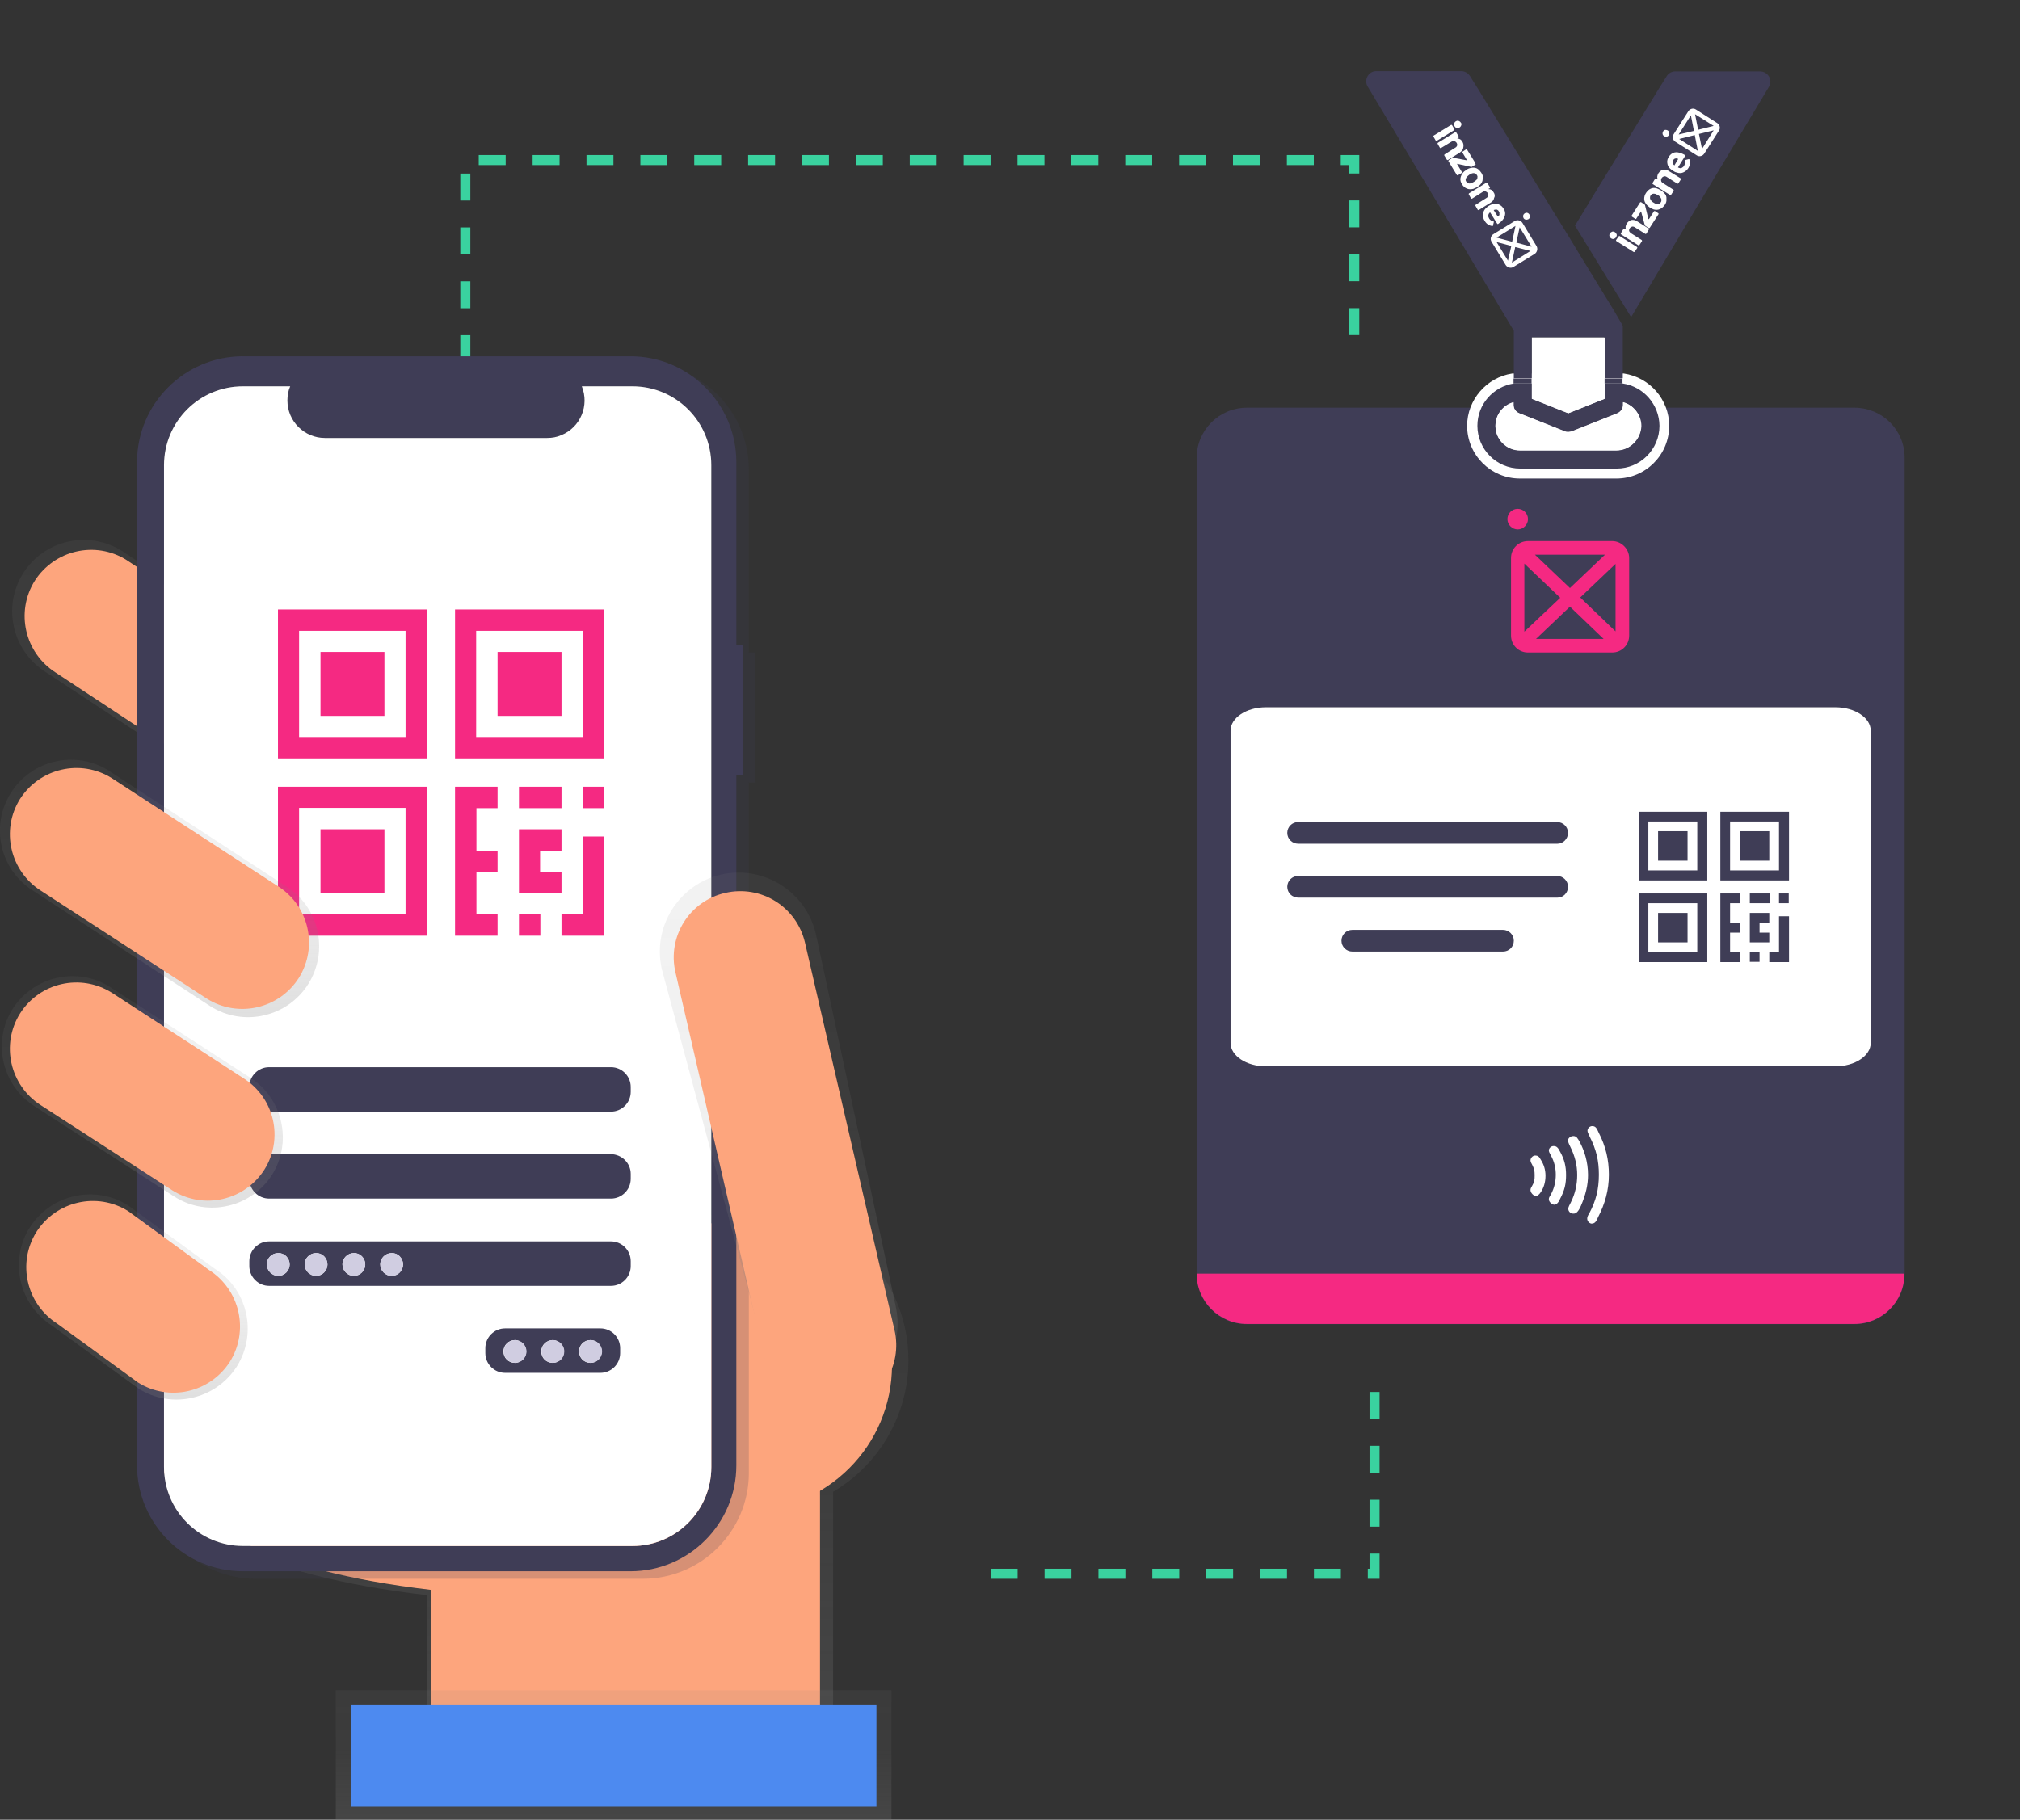 <?xml version="1.0" encoding="utf-8"?>
<!-- Generator: Adobe Illustrator 23.0.3, SVG Export Plug-In . SVG Version: 6.00 Build 0)  -->
<svg version="1.1" id="Capa_1" xmlns="http://www.w3.org/2000/svg" xmlns:xlink="http://www.w3.org/1999/xlink" x="0px" y="0px"
	 viewBox="0 0 726.7 654.8" style="enable-background:new 0 0 726.7 654.8;" xml:space="preserve">
<rect x="0" y="0" width="726.7" height="654.8" fill="#333333" stroke="none"/>
<style type="text/css">
	.st0{opacity:0.502;fill:#3ACC6C;}
	.st1{opacity:0.502;fill:#F82786;}
	.st2{fill:none;stroke:#3AD29F;stroke-width:3.612;stroke-miterlimit:10;stroke-dasharray:9.691;}
	.st3{fill:url(#SVGID_1_);}
	.st4{fill:#FDA57D;}
	.st5{fill:url(#SVGID_2_);}
	.st6{opacity:0.2;fill:#3F3D56;}
	.st7{fill:#3F3D56;}
	.st8{fill:#FFFFFF;}
	.st9{fill:url(#SVGID_3_);}
	.st10{fill:#F52982;}
	.st11{fill:url(#SVGID_4_);}
	.st12{fill:#D0CDE1;}
	.st13{fill:#4D8AF0;}
	.st14{fill:url(#SVGID_5_);}
	.st15{fill:url(#SVGID_6_);}
	.st16{fill:url(#SVGID_7_);}
	.st17{fill-rule:evenodd;clip-rule:evenodd;fill:#FFFFFF;}
	.st18{fill:none;}
</style>
<path class="st0" d="M-303-1671.6l-1.8-1.9c-0.1-0.1-0.2-0.1-0.3-0.1c-0.1,0-0.2,0-0.3,0.1l-12.7,12.8l-4.6-4.6
	c-0.1-0.1-0.2-0.1-0.3-0.1s-0.2,0-0.3,0.1l-1.9,1.9c-0.1,0.1-0.1,0.2-0.1,0.3s0,0.2,0.1,0.3l5.8,5.8c0.3,0.3,0.7,0.6,1.2,0.6
	c0.5,0,0.9-0.2,1.2-0.6l14-14C-302.8-1671.1-302.8-1671.4-303-1671.6L-303-1671.6z"/>
<path class="st1" d="M-314.1-1686.7c-12,0-21.7,9.7-21.7,21.7c0,12,9.7,21.7,21.7,21.7c12,0,21.7-9.7,21.7-21.7
	c0-5.8-2.3-11.3-6.4-15.4C-302.8-1684.4-308.4-1686.7-314.1-1686.7z M-314.1-1683.8c9,0,16.7,6.3,18.4,15.1c1.7,8.8-3,17.6-11.2,21
	c-8.3,3.4-17.8,0.5-22.8-6.9s-4-17.4,2.3-23.7C-323.9-1681.8-319.1-1683.8-314.1-1683.8"/>
<path class="st1" d="M256.7-1686.7c-12,0-21.7,9.7-21.7,21.7c0,12,9.7,21.7,21.7,21.7c12,0,21.7-9.7,21.7-21.7
	c0-5.8-2.3-11.3-6.4-15.4S262.5-1686.7,256.7-1686.7z M256.7-1683.8c9,0,16.7,6.3,18.4,15.1c1.7,8.8-3,17.6-11.2,21
	c-8.3,3.4-17.8,0.5-22.8-6.9s-4-17.4,2.3-23.7C246.9-1681.8,251.7-1683.8,256.7-1683.8"/>
<g>
	<polyline class="st2" points="167.4,130.3 167.4,57.6 487.2,57.6 487.2,122.2 	"/>
	
		<linearGradient id="SVGID_1_" gradientUnits="userSpaceOnUse" x1="351.221" y1="-52.884" x2="351.221" y2="142.476" gradientTransform="matrix(1 0 0 -1 -163.09 577.089)">
		<stop  offset="0" style="stop-color:#808080;stop-opacity:0.25"/>
		<stop  offset="0.54" style="stop-color:#808080;stop-opacity:0.12"/>
		<stop  offset="1" style="stop-color:#808080;stop-opacity:0.1"/>
	</linearGradient>
	<path class="st3" d="M326.8,489.5c0-30.3-24.6-54.8-54.8-54.8c-26.4,0-49,18.7-53.9,44.6l-168.6-4.6l1.8,29c0,0-24,55.5,102.3,70.3
		V630h146.1v-93.2C316.5,526.9,326.8,508.9,326.8,489.5z"/>
	<circle class="st4" cx="268.4" cy="491.2" r="52.5"/>
	<path class="st4" d="M57.1,504.8c0,0-23,53.1,98,67.3v53.7H295V483.6l-239.6-6.5L57.1,504.8z"/>
	
		<linearGradient id="SVGID_2_" gradientUnits="userSpaceOnUse" x1="230.789" y1="281.912" x2="230.789" y2="382.783" gradientTransform="matrix(1 0 0 -1 -163.09 577.089)">
		<stop  offset="0" style="stop-color:#808080;stop-opacity:0.25"/>
		<stop  offset="0.54" style="stop-color:#808080;stop-opacity:0.12"/>
		<stop  offset="1" style="stop-color:#808080;stop-opacity:0.1"/>
	</linearGradient>
	<path class="st5" d="M127,283.2L127,283.2c-7.6,12-23.4,15.6-35.5,8.1l-75.1-49.5c-12-7.6-15.6-23.4-8.1-35.5l0,0
		c7.6-12,23.4-15.6,35.5-8.1l75.1,49.5C130.9,255.3,134.5,271.1,127,283.2z"/>
	<path class="st4" d="M122.8,280.5L122.8,280.5c-7.1,11.1-21.8,14.5-33,7.5l-69.8-46c-11.1-7.1-14.5-21.8-7.5-33l0,0
		c7.1-11.1,21.8-14.5,33-7.5l69.8,46C126.5,254.6,129.8,269.3,122.8,280.5z"/>
	<g>
		<path class="st6" d="M269.4,234.8V169c0-21-17.1-38.1-38.1-38.1H91.9c-21,0-38.1,17.1-38.1,38.1v361c0,21,17.1,38.1,38.1,38.1
			h139.4c21,0,38.1-17.1,38.1-38.1V281.6h2.4v-46.8H269.4z M260.4,530.6c0,15.7-12.7,28.4-28.4,28.4H91.9
			c-15.7,0-28.4-12.7-28.4-28.4V170.1c0-15.7,12.7-28.4,28.4-28.4h17c-0.7,1.6-1,3.3-1,5.1c0,7.5,6.1,13.5,13.5,13.5h79.9
			c1.8,0,3.5-0.3,5.1-1c6.9-2.8,10.2-10.7,7.4-17.6H232c15.7,0,28.4,12.7,28.4,28.4V530.6z"/>
		<path class="st7" d="M264.9,232.1v-65.8c0-21-17.1-38.1-38.1-38.1H87.4c-21,0-38.1,17.1-38.1,38.1v361c0,21,17.1,38.1,38.1,38.1
			h139.4c21,0,38.1-17.1,38.1-38.1V278.9h2.4v-46.8H264.9z M255.9,527.9c0,15.7-12.7,28.4-28.4,28.4H87.4
			c-15.7,0-28.4-12.7-28.4-28.4V167.4c0-15.7,12.7-28.4,28.4-28.4h17c-0.7,1.6-1,3.3-1,5.1c0,7.5,6.1,13.5,13.5,13.5h79.9
			c1.8,0,3.5-0.3,5.1-1c6.9-2.8,10.2-10.7,7.4-17.6h18.2c15.7,0,28.4,12.7,28.4,28.4V527.9z"/>
		<path class="st8" d="M255.9,167.4v360.5c0,15.7-12.7,28.4-28.4,28.4H87.4c-15.7,0-28.4-12.7-28.4-28.4V167.4
			c0-15.7,12.7-28.4,28.4-28.4h17c-0.7,1.6-1,3.3-1,5.1c0,7.5,6.1,13.5,13.5,13.5h79.9c1.8,0,3.5-0.3,5.1-1
			c6.9-2.8,10.2-10.7,7.4-17.6h18.2C243.2,139,255.9,151.7,255.9,167.4z"/>
	</g>
	<g>
		<path class="st7" d="M667.1,146.7H448.6c-10,0-18.1,8.1-18.1,18.1v293.6c0,10,8.1,18.1,18.1,18.1h218.5c10,0,18.1-8.1,18.1-18.1
			V164.7C685.2,154.7,677.1,146.7,667.1,146.7z M673,375.3c0,4.6-5.7,8.4-12.7,8.4H455.4c-7,0-12.7-3.8-12.7-8.4V262.9
			c0-4.6,5.7-8.4,12.7-8.4h204.9c7,0,12.7,3.8,12.7,8.4V375.3z"/>
		<path class="st7" d="M673,262.9v112.4c0,4.6-5.7,8.4-12.7,8.4H455.4c-7,0-12.7-3.8-12.7-8.4V262.9c0-4.6,5.7-8.4,12.7-8.4h204.9
			C667.3,254.5,673,258.3,673,262.9z"/>
	</g>
	<path class="st8" d="M673,262.9v112.4c0,4.6-5.7,8.4-12.7,8.4H455.4c-7,0-12.7-3.8-12.7-8.4V262.9c0-4.6,5.7-8.4,12.7-8.4h204.9
		C667.3,254.5,673,258.3,673,262.9z"/>
	
		<linearGradient id="SVGID_3_" gradientUnits="userSpaceOnUse" x1="443.243" y1="75.87" x2="443.243" y2="263.118" gradientTransform="matrix(1 0 0 -1 -163.09 577.089)">
		<stop  offset="0" style="stop-color:#808080;stop-opacity:0.25"/>
		<stop  offset="0.54" style="stop-color:#808080;stop-opacity:0.12"/>
		<stop  offset="1" style="stop-color:#808080;stop-opacity:0.1"/>
	</linearGradient>
	<path class="st9" d="M302.3,500.5L302.3,500.5c-15.2,3.5-25.7-6.4-29.2-21.7l-35-130c-3.5-15.3,6-30.5,21.3-34.1l0,0
		c15.3-3.5,30.5,6.1,34.1,21.3l28.6,133.4C325.6,484.6,317.6,497,302.3,500.5z"/>
	<g>
		<g>
			<g>
				<path class="st10" d="M100,219.3v53.6h53.6v-53.6H100z M145.9,265.2h-38.3V227h38.3V265.2L145.9,265.2z"/>
			</g>
		</g>
		<g>
			<g>
				<rect x="115.3" y="234.6" class="st10" width="23" height="23"/>
			</g>
		</g>
		<g>
			<g>
				<path class="st10" d="M100,283.1v53.6h53.6v-53.6H100z M145.9,329h-38.3v-38.3h38.3V329L145.9,329z"/>
			</g>
		</g>
		<g>
			<g>
				<rect x="115.3" y="298.4" class="st10" width="23" height="23"/>
			</g>
		</g>
		<g>
			<g>
				<polygon class="st10" points="179,290.8 179,283.1 163.7,283.1 163.7,336.7 179,336.7 179,329 171.4,329 171.4,313.7 179,313.7 
					179,306.1 171.4,306.1 171.4,290.8 				"/>
			</g>
		</g>
		<g>
			<g>
				<path class="st10" d="M163.7,219.3v53.6h53.6v-53.6H163.7z M209.6,265.2h-38.3V227h38.3V265.2z"/>
			</g>
		</g>
		<g>
			<g>
				<rect x="179" y="234.6" class="st10" width="23" height="23"/>
			</g>
		</g>
		<g>
			<g>
				<rect x="209.6" y="283.1" class="st10" width="7.7" height="7.7"/>
			</g>
		</g>
		<g>
			<g>
				<polygon class="st10" points="209.6,301 209.6,329 202,329 202,336.7 217.3,336.7 217.3,301 				"/>
			</g>
		</g>
		<g>
			<g>
				<rect x="186.7" y="283.1" class="st10" width="15.3" height="7.7"/>
			</g>
		</g>
		<g>
			<g>
				<polygon class="st10" points="202,306.1 202,298.4 186.7,298.4 186.7,321.4 202,321.4 202,313.7 194.3,313.7 194.3,306.1 				
					"/>
			</g>
		</g>
		<g>
			<g>
				<rect x="186.7" y="329" class="st10" width="7.7" height="7.7"/>
			</g>
		</g>
	</g>
	<g>
		<g>
			<g>
				<path class="st7" d="M589.5,292.1v24.7h24.7v-24.7H589.5z M610.6,313.2H593v-17.6h17.6V313.2L610.6,313.2z"/>
			</g>
		</g>
		<g>
			<g>
				<rect x="596.5" y="299.1" class="st7" width="10.6" height="10.6"/>
			</g>
		</g>
		<g>
			<g>
				<path class="st7" d="M589.5,321.5v24.7h24.7v-24.7H589.5z M610.6,342.6H593V325h17.6V342.6L610.6,342.6z"/>
			</g>
		</g>
		<g>
			<g>
				<rect x="596.5" y="328.5" class="st7" width="10.6" height="10.6"/>
			</g>
		</g>
		<g>
			<g>
				<polygon class="st7" points="625.9,325 625.9,321.5 618.9,321.5 618.9,346.2 625.9,346.2 625.9,342.6 622.4,342.6 622.4,335.6 
					625.9,335.6 625.9,332 622.4,332 622.4,325 				"/>
			</g>
		</g>
		<g>
			<g>
				<path class="st7" d="M618.9,292.1v24.7h24.7v-24.7H618.9z M640,313.2h-17.6v-17.6H640V313.2z"/>
			</g>
		</g>
		<g>
			<g>
				<rect x="625.9" y="299.1" class="st7" width="10.6" height="10.6"/>
			</g>
		</g>
		<g>
			<g>
				<rect x="640" y="321.5" class="st7" width="3.5" height="3.5"/>
			</g>
		</g>
		<g>
			<g>
				<polygon class="st7" points="640,329.7 640,342.6 636.5,342.6 636.5,346.2 643.6,346.2 643.6,329.7 				"/>
			</g>
		</g>
		<g>
			<g>
				<rect x="629.5" y="321.5" class="st7" width="7.1" height="3.5"/>
			</g>
		</g>
		<g>
			<g>
				<polygon class="st7" points="636.5,332 636.5,328.5 629.5,328.5 629.5,339.1 636.5,339.1 636.5,335.6 633,335.6 633,332 				"/>
			</g>
		</g>
		<g>
			<g>
				<rect x="629.5" y="342.6" class="st7" width="3.5" height="3.5"/>
			</g>
		</g>
	</g>
	<path class="st4" d="M260.9,321.3L260.9,321.3c12.9-3,25.7,5,28.7,17.9l32.2,139.4c3,12.9-5,25.7-17.9,28.7l0,0
		c-12.9,3-25.7-5-28.7-17.9L243,349.9C240,337.1,248,324.2,260.9,321.3z"/>
	
		<linearGradient id="SVGID_4_" gradientUnits="userSpaceOnUse" x1="383.829" y1="-77.751" x2="383.829" y2="-31.147" gradientTransform="matrix(1 0 0 -1 -163.09 577.079)">
		<stop  offset="0" style="stop-color:#808080;stop-opacity:0.25"/>
		<stop  offset="0.54" style="stop-color:#808080;stop-opacity:0.12"/>
		<stop  offset="1" style="stop-color:#808080;stop-opacity:0.1"/>
	</linearGradient>
	<rect x="120.8" y="608.2" class="st11" width="199.9" height="46.6"/>
	<g>
		<path class="st7" d="M216,478h-34.3c-3.9,0-7.1,3.2-7.1,7.1v1.8c0,3.9,3.2,7.1,7.1,7.1H216c3.9,0,7.1-3.2,7.1-7.1v-1.8
			C223.1,481.2,219.9,478,216,478z M185.2,490.4c-2.3,0-4.1-1.8-4.1-4.1s1.9-4.1,4.1-4.1c2.3,0,4.1,1.9,4.1,4.1
			S187.5,490.4,185.2,490.4z M198.8,490.4c-2.3,0-4.1-1.8-4.1-4.1s1.9-4.1,4.1-4.1c2.3,0,4.1,1.9,4.1,4.1S201.1,490.4,198.8,490.4z
			 M212.4,490.4c-2.3,0-4.1-1.8-4.1-4.1s1.8-4.1,4.1-4.1c2.3,0,4.1,1.9,4.1,4.1S214.7,490.4,212.4,490.4z"/>
		<path class="st7" d="M219.8,446.7h-123c-3.9,0-7.1,3.2-7.1,7.1v1.8c0,3.9,3.2,7.1,7.1,7.1h123c3.9,0,7.1-3.2,7.1-7.1v-1.8
			C226.9,449.9,223.7,446.7,219.8,446.7z M100.1,459.1c-2.3,0-4.1-1.9-4.1-4.1c0-2.3,1.8-4.1,4.1-4.1c2.3,0,4.1,1.9,4.1,4.1
			C104.2,457.2,102.4,459.1,100.1,459.1z M113.7,459.1c-2.3,0-4.1-1.9-4.1-4.1c0-2.3,1.9-4.1,4.1-4.1c2.3,0,4.1,1.9,4.1,4.1
			C117.8,457.2,116,459.1,113.7,459.1z M127.3,459.1c-2.3,0-4.1-1.9-4.1-4.1c0-2.3,1.9-4.1,4.1-4.1c2.3,0,4.1,1.9,4.1,4.1
			C131.4,457.2,129.6,459.1,127.3,459.1z M140.9,459.1c-2.3,0-4.1-1.9-4.1-4.1c0-2.3,1.9-4.1,4.1-4.1c2.3,0,4.1,1.9,4.1,4.1
			C145,457.2,143.2,459.1,140.9,459.1z"/>
		<path class="st7" d="M226.9,422.4v1.8c0,3.9-3.2,7.1-7.1,7.1h-123c-3.9,0-7.1-3.2-7.1-7.1v-1.8c0-3.9,3.2-7.1,7.1-7.1h123
			C223.7,415.4,226.9,418.5,226.9,422.4z"/>
		<path class="st7" d="M226.9,391.1v1.8c0,3.9-3.2,7.1-7.1,7.1h-123c-3.9,0-7.1-3.2-7.1-7.1v-1.8c0-3.9,3.2-7.1,7.1-7.1h123
			C223.7,384,226.9,387.2,226.9,391.1z"/>
		<path class="st12" d="M104.2,455c0,2.3-1.9,4.1-4.1,4.1c-2.3,0-4.1-1.9-4.1-4.1c0-2.3,1.8-4.1,4.1-4.1
			C102.4,450.8,104.2,452.7,104.2,455z"/>
		<path class="st12" d="M117.8,455c0,2.3-1.9,4.1-4.1,4.1c-2.3,0-4.1-1.9-4.1-4.1c0-2.3,1.9-4.1,4.1-4.1
			C116,450.8,117.8,452.7,117.8,455z"/>
		<path class="st12" d="M131.4,455c0,2.3-1.9,4.1-4.1,4.1c-2.3,0-4.1-1.9-4.1-4.1c0-2.3,1.9-4.1,4.1-4.1
			C129.6,450.8,131.4,452.7,131.4,455z"/>
		<path class="st12" d="M145,455c0,2.3-1.8,4.1-4.1,4.1c-2.3,0-4.1-1.9-4.1-4.1c0-2.3,1.9-4.1,4.1-4.1
			C143.2,450.8,145,452.7,145,455z"/>
		<path class="st12" d="M189.4,486.3c0,2.3-1.9,4.1-4.1,4.1c-2.3,0-4.1-1.8-4.1-4.1s1.9-4.1,4.1-4.1
			C187.5,482.2,189.4,484,189.4,486.3z"/>
		<path class="st12" d="M203,486.3c0,2.3-1.8,4.1-4.1,4.1c-2.3,0-4.1-1.8-4.1-4.1s1.9-4.1,4.1-4.1C201.1,482.2,203,484,203,486.3z"
			/>
		<path class="st12" d="M216.6,486.3c0,2.3-1.9,4.1-4.1,4.1c-2.3,0-4.1-1.8-4.1-4.1s1.8-4.1,4.1-4.1
			C214.7,482.2,216.6,484,216.6,486.3z"/>
	</g>
	<rect x="126.2" y="613.6" class="st13" width="189.1" height="36.5"/>
	
		<linearGradient id="SVGID_5_" gradientUnits="userSpaceOnUse" x1="214.27" y1="142.551" x2="214.27" y2="225.89" gradientTransform="matrix(1 0 0 -1 -163.09 577.089)">
		<stop  offset="0" style="stop-color:#808080;stop-opacity:0.25"/>
		<stop  offset="0.54" style="stop-color:#808080;stop-opacity:0.12"/>
		<stop  offset="1" style="stop-color:#808080;stop-opacity:0.1"/>
	</linearGradient>
	<path class="st14" d="M97.9,422.7L97.9,422.7c-7.5,11.8-23.2,15.4-35,8l-50.4-32.6c-11.8-7.5-15.4-23.2-8-35l0,0
		c7.5-11.8,23.2-15.4,35-8l50.4,32.6C101.7,395.2,105.3,410.8,97.9,422.7z"/>
	
		<linearGradient id="SVGID_6_" gradientUnits="userSpaceOnUse" x1="211.023" y1="73.463" x2="211.023" y2="147.433" gradientTransform="matrix(1 0 0 -1 -163.09 577.089)">
		<stop  offset="0" style="stop-color:#808080;stop-opacity:0.25"/>
		<stop  offset="0.54" style="stop-color:#808080;stop-opacity:0.12"/>
		<stop  offset="1" style="stop-color:#808080;stop-opacity:0.1"/>
	</linearGradient>
	<path class="st15" d="M85.2,491.7L85.2,491.7c-7.6,11.9-23.4,15.5-35.3,8L18.7,477c-11.9-7.6-15.5-23.4-8-35.3l0,0
		c7.6-11.9,23.4-15.5,35.3-8l31.2,22.8C89.1,463.9,92.7,479.7,85.2,491.7z"/>
	<path class="st4" d="M82.7,490L82.7,490c-7.1,11.1-21.8,14.5-33,7.5l-29.1-21.2c-11.1-7.1-14.5-21.8-7.5-33l0,0
		c7.1-11.1,21.8-14.5,33-7.5L75.2,457C86.3,464.1,89.7,478.8,82.7,490z"/>
	<path class="st4" d="M95.1,420.9L95.1,420.9c-7.1,11.1-21.8,14.5-33,7.5l-47.4-30.7c-11.1-7.1-14.5-21.8-7.5-33l0,0
		c7.1-11.2,21.8-14.5,33-7.5L87.6,388C98.8,395.1,102.1,409.8,95.1,420.9z"/>
	
		<linearGradient id="SVGID_7_" gradientUnits="userSpaceOnUse" x1="220.484" y1="211.125" x2="220.484" y2="303.675" gradientTransform="matrix(1 0 0 -1 -163.09 577.089)">
		<stop  offset="0" style="stop-color:#808080;stop-opacity:0.25"/>
		<stop  offset="0.54" style="stop-color:#808080;stop-opacity:0.12"/>
		<stop  offset="1" style="stop-color:#808080;stop-opacity:0.1"/>
	</linearGradient>
	<path class="st16" d="M110.9,354.1L110.9,354.1c-7.5,11.9-23.3,15.5-35.2,8l-63.8-41.6C0,313-3.6,297.3,3.9,285.3l0,0
		c7.5-11.9,23.3-15.5,35.2-8l63.8,41.6C114.8,326.4,118.4,342.1,110.9,354.1z"/>
	<path class="st4" d="M107.5,351.9L107.5,351.9c-7.1,11.1-21.8,14.5-33,7.5l-59.8-38.9c-11.1-7.1-14.5-21.8-7.5-33l0,0
		c7.1-11.1,21.8-14.5,33-7.5l59.8,38.9C111.2,326,114.5,340.7,107.5,351.9z"/>
	<polyline class="st2" points="356.4,566.3 494.5,566.3 494.5,493.7 	"/>
	<g>
		<path class="st7" d="M560.3,303.6H467c-2.1,0-3.9-1.7-3.9-3.9v0c0-2.1,1.7-3.9,3.9-3.9h93.2c2.1,0,3.9,1.7,3.9,3.9v0
			C564.1,301.8,562.4,303.6,560.3,303.6z"/>
		<path class="st7" d="M560.3,323H467c-2.1,0-3.9-1.7-3.9-3.9l0,0c0-2.1,1.7-3.9,3.9-3.9h93.2c2.1,0,3.9,1.7,3.9,3.9l0,0
			C564.1,321.3,562.4,323,560.3,323z"/>
		<path class="st7" d="M540.7,342.4h-54.2c-2.1,0-3.9-1.7-3.9-3.9l0,0c0-2.1,1.7-3.9,3.9-3.9h54.2c2.1,0,3.9,1.7,3.9,3.9l0,0
			C544.6,340.7,542.9,342.4,540.7,342.4z"/>
	</g>
	<g id="Group-9_32_" transform="translate(309.106, 0)">
		<g id="Group-6-Copy_32_" transform="translate(0.345, 0)">
			<g id="Group-5_32_">
				<g id="Group-Copy-2_32_">
					<g id="Iso-Flat_32_" transform="translate(0.044, 0)">
						<path id="Combined-Shape_33_" class="st10" d="M236.5,183.1c-2.1,0-3.7,1.7-3.7,3.7c0,2,1.7,3.7,3.7,3.7s3.7-1.7,3.7-3.7
							C240.2,184.7,238.5,183.1,236.5,183.1z M270.5,194.7h-30.3c-3.4,0-6.1,2.7-6.1,6.1v27.9c0,3.4,2.7,6.1,6.1,6.1h30.3
							c3.4,0,6.1-2.7,6.1-6.1v-27.9C276.6,197.5,273.8,194.7,270.5,194.7z M267.9,199.6l-12.6,12l-12.6-12H267.9z M238.9,227.3
							v-24.5l12.9,12.3L238.9,227.3z M243.1,229.9l12.2-11.6l12.1,11.6H243.1z M271.7,227.2L259,215l12.7-12.1V227.2z"/>
					</g>
				</g>
			</g>
		</g>
	</g>
	<path class="st10" d="M667.1,476.4H448.6c-10,0-18.1-8.1-18.1-18.1v0h254.6v0C685.2,468.3,677.1,476.4,667.1,476.4z"/>
	<g>
		<path class="st7" d="M636.4,31.2l-27.2,45.4c0,0,0,0,0,0l-22.4,37.5l-20.2-32.9l4.9-8c0.1-0.1,0.1-0.2,0.2-0.3l0-0.1l24.9-40.6
			l3-4.8c0.7-1.1,1.8-1.7,3.1-1.7h30.6C636.1,25.8,637.8,28.8,636.4,31.2z"/>
		<path class="st8" d="M600.5,153.2c0,10.5-8.5,19-19,19h-34.7c-10.5,0-19-8.5-19-19c0-9.3,7-17.4,16.2-18.8c0.2,0,0.4,0,0.5,0h6.5
			c2,0,3.6,1.6,3.6,3.6v3l9.5,3.8l9.5-3.8v-3c0-2,1.6-3.6,3.6-3.6h6.5c0.2,0,0.3,0,0.5,0C593.6,135.8,600.5,143.9,600.5,153.2z"/>
		<path class="st8" d="M526.7,52.4l-6.2,3.8c-0.1,0.1-0.3,0-0.4-0.1l-0.8-1.4c-0.1-0.1,0-0.3,0.1-0.4l6.2-3.8c0.1-0.1,0.3,0,0.4,0.1
			l0.8,1.4C526.9,52.2,526.8,52.4,526.7,52.4z"/>
		<path class="st8" d="M527,51.1c-0.2-0.3-0.3-0.7-0.2-1c0.1-0.3,0.3-0.6,0.6-0.8c0.3-0.2,0.7-0.3,1-0.2c0.3,0.1,0.6,0.3,0.8,0.6
			c0.2,0.3,0.3,0.7,0.2,1c-0.1,0.3-0.3,0.6-0.6,0.8c-0.3,0.2-0.7,0.3-1,0.2C527.5,51.6,527.2,51.4,527,51.1z"/>
		<path class="st8" d="M528.8,60.4l-4.2,2.6c-0.1,0.1-0.3,0-0.4-0.1l-0.9-1.5c-0.1-0.1,0-0.3,0.1-0.4l3.8-2.4
			c0.4-0.2,0.6-0.5,0.7-0.8c0.1-0.3,0-0.7-0.2-1c-0.2-0.3-0.5-0.5-0.8-0.6c-0.3-0.1-0.7,0-1,0.2l-3.8,2.3c-0.1,0.1-0.3,0-0.4-0.1
			l-0.8-1.4c-0.1-0.1,0-0.3,0.1-0.4l6.2-3.8c0.1-0.1,0.3,0,0.4,0.1l0.9,1.5c0.1,0.1,0,0.3-0.1,0.4l-0.4,0.2c0,0,0,0,0,0.1
			c0,0,0,0,0.1,0c0.7,0.1,1.3,0.4,1.7,1.1c0.4,0.7,0.6,1.4,0.4,2.1C529.9,59.3,529.5,59.9,528.8,60.4z"/>
		<path class="st8" d="M529.3,67.7l-1.3,0.8c-0.1,0.1-0.3,0-0.4-0.1l-3-4.9c-0.1-0.1,0-0.3,0.1-0.4l1.2-0.8c0,0,0.2-0.1,0.3-0.1
			l4.9,0.9c0,0,0.1,0,0.1,0c0,0,0,0,0-0.1l-1.6-2.7c-0.1-0.2,0.1-0.3,0.1-0.3l1.2-0.8c0.1-0.1,0.3,0,0.4,0.1l2.9,4.7
			c0.1,0.1,0,0.3-0.1,0.4l-1.3,0.8c-0.1,0.1-0.2,0.1-0.3,0.1l-5-1.1c0,0-0.1,0-0.1,0c0,0,0,0,0,0.1l1.7,2.8
			C529.4,67.5,529.4,67.6,529.3,67.7z"/>
		<path class="st8" d="M531.4,73.5c-0.7-0.3-1.3-0.8-1.7-1.5c-0.5-0.7-0.7-1.5-0.6-2.2c0.1-0.8,0.4-1.4,0.9-2c0.3-0.4,0.7-0.7,1.2-1
			c0.5-0.3,1-0.5,1.5-0.7c0.8-0.2,1.5-0.1,2.2,0.1c0.7,0.3,1.2,0.8,1.7,1.6c0.4,0.7,0.6,1.4,0.6,2.2c-0.1,0.7-0.3,1.4-0.8,2
			c-0.3,0.4-0.7,0.7-1.2,1c-0.5,0.3-0.9,0.5-1.4,0.6C532.9,73.8,532.1,73.8,531.4,73.5z"/>
		<path class="st8" d="M540,78.6l-4.2,2.6c-0.1,0.1-0.3,0-0.4-0.1l-0.8-1.4c-0.1-0.1,0-0.3,0.1-0.4l3.8-2.4c0.3-0.2,0.6-0.5,0.7-0.8
			c0.1-0.3,0-0.7-0.2-1s-0.5-0.6-0.8-0.6c-0.4-0.1-0.7,0-1,0.2l-3.8,2.4c-0.1,0.1-0.3,0-0.4-0.1l-0.8-1.4c-0.1-0.1,0-0.3,0.1-0.4
			l6.2-3.8c0.1-0.1,0.3,0,0.4,0.1l0.9,1.5c0.1,0.1,0,0.3-0.1,0.4l-0.4,0.2c0,0-0.1,0,0,0.1c0,0,0,0,0.1,0c0.7,0.1,1.3,0.4,1.7,1.1
			c0.4,0.7,0.6,1.4,0.4,2.1C541.2,77.6,540.8,78.2,540,78.6z"/>
		<path class="st8" d="M540.5,87c-0.5-0.1-1-0.3-1.5-0.6c-0.5-0.3-0.9-0.7-1.2-1.3c-0.5-0.8-0.7-1.6-0.6-2.4c0.1-0.8,0.4-1.5,1-2.1
			c0.3-0.3,0.7-0.6,1.1-0.9c0.5-0.3,1-0.5,1.4-0.6c0.7-0.2,1.5-0.2,2.2,0.1c0.7,0.3,1.3,0.8,1.7,1.5c0.5,0.8,0.7,1.7,0.5,2.5
			c-0.2,0.8-0.7,1.6-1.5,2.3c-0.3,0.2-0.6,0.4-0.9,0.7c-0.2,0.1-0.3,0.1-0.4-0.1l-2.5-4c0,0-0.1-0.1-0.1,0c-0.2,0.1-0.3,0.3-0.3,0.3
			c-0.2,0.3-0.3,0.6-0.3,0.9c0,0.3,0.1,0.7,0.4,1.1c0.4,0.6,0.8,0.9,1.4,0.9c0.1,0,0.2,0.1,0.2,0.1c0,0.1,0,0.1,0,0.2l-0.3,1.2
			c0,0.1-0.1,0.1-0.1,0.2C540.6,87,540.5,87,540.5,87z"/>
		<path class="st8" d="M551.8,84.1c-0.4-0.6-0.2-1.3,0.4-1.7c0.4-0.2,0.8-0.2,1.2-0.1c0.2,0.1,0.4,0.3,0.5,0.5
			c0.1,0.2,0.2,0.4,0.2,0.7c0,0.4-0.2,0.8-0.6,1C552.9,84.9,552.2,84.7,551.8,84.1z"/>
		<path class="st8" d="M545.2,101.1l-5.1-8.4c-0.6-0.9-0.3-2.1,0.6-2.7l7.8-4.8c0.9-0.6,2.2-0.3,2.7,0.7l5.1,8.4
			c0.6,0.9,0.3,2.2-0.6,2.7l-7.8,4.8C547,102.3,545.8,102.1,545.2,101.1z"/>
		<path class="st8" d="M583.8,136.2v1.8h-6.5v1.8c-1,0-1.8-0.8-1.8-1.8v-14.7h-22.6V138c0,1-0.8,1.8-1.8,1.8V138h-6.5v-1.8h6.5
			v-14.7h26.2v14.7H583.8z"/>
		<path class="st7" d="M583.8,117.2v18.9h-6.5v-14.7h-26.2v14.7h-6.5v-17.1l-1.2-2l-24.2-40.5l-27.2-45.4c-1.4-2.4,0.3-5.5,3.1-5.5
			h30.6c1.3,0,2.4,0.7,3.1,1.7l3,4.8l25.1,40.9l0.3,0.5l7.1,11.5l3.8,6.3l12.5,20.4L583.8,117.2z"/>
		<path class="st7" d="M526.7,52.4l-6.2,3.8c-0.1,0.1-0.3,0-0.4-0.1l-0.8-1.4c-0.1-0.1,0-0.3,0.1-0.4l6.2-3.8c0.1-0.1,0.3,0,0.4,0.1
			l0.8,1.4C526.9,52.2,526.8,52.4,526.7,52.4z"/>
		<path class="st7" d="M527,51.1c-0.2-0.3-0.3-0.7-0.2-1c0.1-0.3,0.3-0.6,0.6-0.8c0.3-0.2,0.7-0.3,1-0.2c0.3,0.1,0.6,0.3,0.8,0.6
			c0.2,0.3,0.3,0.7,0.2,1c-0.1,0.3-0.3,0.6-0.6,0.8c-0.3,0.2-0.7,0.3-1,0.2C527.5,51.6,527.2,51.4,527,51.1z"/>
		<path class="st7" d="M528.8,60.4l-4.2,2.6c-0.1,0.1-0.3,0-0.4-0.1l-0.9-1.5c-0.1-0.1,0-0.3,0.1-0.4l3.8-2.4
			c0.4-0.2,0.6-0.5,0.7-0.8c0.1-0.3,0-0.7-0.2-1c-0.2-0.3-0.5-0.5-0.8-0.6c-0.3-0.1-0.7,0-1,0.2l-3.8,2.3c-0.1,0.1-0.3,0-0.4-0.1
			l-0.8-1.4c-0.1-0.1,0-0.3,0.1-0.4l6.2-3.8c0.1-0.1,0.3,0,0.4,0.1l0.9,1.5c0.1,0.1,0,0.3-0.1,0.4l-0.4,0.2c0,0,0,0,0,0.1
			c0,0,0,0,0.1,0c0.7,0.1,1.3,0.4,1.7,1.1c0.4,0.7,0.6,1.4,0.4,2.1C529.9,59.3,529.5,59.9,528.8,60.4z"/>
		<path class="st7" d="M529.3,67.7l-1.3,0.8c-0.1,0.1-0.3,0-0.4-0.1l-3-4.9c-0.1-0.1,0-0.3,0.1-0.4l1.2-0.8c0,0,0.2-0.1,0.3-0.1
			l4.9,0.9c0,0,0.1,0,0.1,0c0,0,0,0,0-0.1l-1.6-2.7c-0.1-0.2,0.1-0.3,0.1-0.3l1.2-0.8c0.1-0.1,0.3,0,0.4,0.1l2.9,4.7
			c0.1,0.1,0,0.3-0.1,0.4l-1.3,0.8c-0.1,0.1-0.2,0.1-0.3,0.1l-5-1.1c0,0-0.1,0-0.1,0c0,0,0,0,0,0.1l1.7,2.8
			C529.4,67.5,529.4,67.6,529.3,67.7z"/>
		<path class="st7" d="M531.4,73.5c-0.7-0.3-1.3-0.8-1.7-1.5c-0.5-0.7-0.7-1.5-0.6-2.2c0.1-0.8,0.4-1.4,0.9-2c0.3-0.4,0.7-0.7,1.2-1
			c0.5-0.3,1-0.5,1.5-0.7c0.8-0.2,1.5-0.1,2.2,0.1c0.7,0.3,1.2,0.8,1.7,1.6c0.4,0.7,0.6,1.4,0.6,2.2c-0.1,0.7-0.3,1.4-0.8,2
			c-0.3,0.4-0.7,0.7-1.2,1c-0.5,0.3-0.9,0.5-1.4,0.6C532.9,73.8,532.1,73.8,531.4,73.5z"/>
		<path class="st7" d="M540,78.6l-4.2,2.6c-0.1,0.1-0.3,0-0.4-0.1l-0.8-1.4c-0.1-0.1,0-0.3,0.1-0.4l3.8-2.4c0.3-0.2,0.6-0.5,0.7-0.8
			c0.1-0.3,0-0.7-0.2-1s-0.5-0.6-0.8-0.6c-0.4-0.1-0.7,0-1,0.2l-3.8,2.4c-0.1,0.1-0.3,0-0.4-0.1l-0.8-1.4c-0.1-0.1,0-0.3,0.1-0.4
			l6.2-3.8c0.1-0.1,0.3,0,0.4,0.1l0.9,1.5c0.1,0.1,0,0.3-0.1,0.4l-0.4,0.2c0,0-0.1,0,0,0.1c0,0,0,0,0.1,0c0.7,0.1,1.3,0.4,1.7,1.1
			c0.4,0.7,0.6,1.4,0.4,2.1C541.2,77.6,540.8,78.2,540,78.6z"/>
		<path class="st7" d="M540.5,87c-0.5-0.1-1-0.3-1.5-0.6c-0.5-0.3-0.9-0.7-1.2-1.3c-0.5-0.8-0.7-1.6-0.6-2.4c0.1-0.8,0.4-1.5,1-2.1
			c0.3-0.3,0.7-0.6,1.1-0.9c0.5-0.3,1-0.5,1.4-0.6c0.7-0.2,1.5-0.2,2.2,0.1c0.7,0.3,1.3,0.8,1.7,1.5c0.5,0.8,0.7,1.7,0.5,2.5
			c-0.2,0.8-0.7,1.6-1.5,2.3c-0.3,0.2-0.6,0.4-0.9,0.7c-0.2,0.1-0.3,0.1-0.4-0.1l-2.5-4c0,0-0.1-0.1-0.1,0c-0.2,0.1-0.3,0.3-0.3,0.3
			c-0.2,0.3-0.3,0.6-0.3,0.9c0,0.3,0.1,0.7,0.4,1.1c0.4,0.6,0.8,0.9,1.4,0.9c0.1,0,0.2,0.1,0.2,0.1c0,0.1,0,0.1,0,0.2l-0.3,1.2
			c0,0.1-0.1,0.1-0.1,0.2C540.6,87,540.5,87,540.5,87z"/>
		<rect x="544.5" y="136.2" class="st7" width="6.5" height="1.8"/>
		<path class="st7" d="M551.8,84.1c-0.4-0.6-0.2-1.3,0.4-1.7c0.4-0.2,0.8-0.2,1.2-0.1c0.2,0.1,0.4,0.3,0.5,0.5
			c0.1,0.2,0.2,0.4,0.2,0.7c0,0.4-0.2,0.8-0.6,1C552.9,84.9,552.2,84.7,551.8,84.1z"/>
		<path class="st7" d="M556.4,94.3c0.6,0.9,0.3,2.2-0.6,2.7l-7.8,4.8c-0.9,0.6-2.1,0.3-2.7-0.7l-5.1-8.4c-0.6-0.9-0.3-2.1,0.6-2.7
			l7.8-4.8c0.9-0.6,2.2-0.3,2.7,0.7L556.4,94.3z"/>
		<rect x="577.2" y="136.2" class="st7" width="6.5" height="1.8"/>
		<path class="st7" d="M583.8,138h-6.5v5.5l-13.1,5.2l-13.1-5.2V138h-6.5c-7.4,1.1-13.1,7.5-13.1,15.2c0,8.5,6.9,15.4,15.4,15.4
			h34.7c8.5,0,15.4-6.9,15.4-15.4C596.9,145.5,591.2,139.1,583.8,138z M581.5,162.1h-34.7c-4.9,0-8.8-4-8.8-8.8
			c0-4.1,2.8-7.5,6.5-8.5v1c0,1.3,0.8,2.5,2.1,3l16.4,6.5c0.4,0.2,0.8,0.2,1.2,0.2c0.4,0,0.8-0.1,1.2-0.2l16.4-6.5
			c1.2-0.5,2.1-1.7,2.1-3v-1c3.8,1,6.6,4.5,6.6,8.5C590.3,158.1,586.4,162.1,581.5,162.1z"/>
		<polygon class="st8" points="577.2,121.4 577.2,143.5 564.2,148.7 551.1,143.5 551.1,121.4 		"/>
		<g id="Final-Logo_2_">
			<g id="Wordmark_dark_2_" transform="translate(0, 29.266)">
				<path id="inzone-copy_2_" class="st17" d="M525.5,14.8c-0.2-0.3-0.5-0.5-0.8-0.6c-0.3-0.1-0.7,0-1,0.2c-0.3,0.2-0.5,0.5-0.6,0.8
					c-0.1,0.3,0,0.7,0.2,1c0.2,0.3,0.5,0.6,0.8,0.6c0.3,0.1,0.7,0,1-0.2c0.3-0.2,0.5-0.5,0.6-0.8C525.8,15.4,525.8,15.1,525.5,14.8z
					 M523.2,17.2l-0.8-1.4c-0.1-0.1-0.2-0.2-0.4-0.1l-6.2,3.8c-0.1,0.1-0.2,0.2-0.1,0.4l0.8,1.4c0.1,0.1,0.2,0.2,0.4,0.1l6.2-3.8
					C523.2,17.4,523.2,17.3,523.2,17.2z M526.1,21.7c-0.4-0.7-1-1.1-1.7-1.1c0,0-0.1,0-0.1,0c0,0,0,0,0-0.1l0.4-0.2
					c0.1-0.1,0.2-0.2,0.1-0.4l-0.9-1.5c-0.1-0.1-0.2-0.2-0.4-0.1l-6.2,3.8c-0.1,0.1-0.2,0.2-0.1,0.4l0.8,1.4
					c0.1,0.1,0.2,0.2,0.4,0.1l3.8-2.3c0.3-0.2,0.7-0.3,1-0.2c0.3,0.1,0.6,0.3,0.8,0.6c0.2,0.3,0.3,0.7,0.2,1
					c-0.1,0.3-0.3,0.6-0.7,0.8l-3.8,2.4c-0.1,0.1-0.2,0.2-0.1,0.4l0.9,1.5c0.1,0.1,0.2,0.2,0.4,0.1l4.2-2.6c0.7-0.5,1.2-1,1.3-1.7
					C526.6,23,526.5,22.4,526.1,21.7z M530.7,29.3l-2.9-4.7c-0.1-0.1-0.2-0.2-0.4-0.1l-1.2,0.8c0,0-0.2,0.2-0.1,0.3l1.6,2.7
					c0,0,0,0,0,0.1c0,0,0,0-0.1,0l-4.9-0.9c-0.1,0-0.3,0.1-0.3,0.1l-1.2,0.8c-0.1,0.1-0.2,0.2-0.1,0.4l3,4.9
					c0.1,0.1,0.2,0.2,0.4,0.1l1.3-0.8c0.1-0.1,0.2-0.2,0.1-0.4l-1.7-2.8c0,0,0-0.1,0-0.1c0,0,0,0,0.1,0l5,1.1c0.1,0,0.2,0,0.3-0.1
					l1.3-0.8C530.7,29.6,530.7,29.5,530.7,29.3z M532.9,32.9c-0.5-0.7-1-1.3-1.7-1.6c-0.7-0.3-1.4-0.3-2.2-0.1
					c-0.5,0.1-1,0.3-1.5,0.7c-0.5,0.3-0.9,0.6-1.2,1c-0.5,0.6-0.8,1.3-0.9,2c-0.1,0.7,0.1,1.5,0.6,2.2c0.4,0.7,1,1.2,1.7,1.5
					c0.7,0.3,1.5,0.3,2.3,0.1c0.5-0.2,1-0.4,1.4-0.6c0.5-0.3,0.9-0.7,1.2-1c0.5-0.6,0.8-1.2,0.8-2C533.6,34.3,533.4,33.6,532.9,32.9
					z M531.1,35.5c-0.2,0.2-0.5,0.5-0.9,0.7c-0.4,0.2-0.7,0.4-1,0.5c-0.4,0.1-0.7,0.1-1,0c-0.3-0.1-0.5-0.3-0.7-0.6
					c-0.2-0.3-0.3-0.6-0.2-0.9c0.1-0.3,0.2-0.6,0.5-0.9c0.2-0.2,0.5-0.5,0.8-0.7c0.4-0.2,0.7-0.4,1-0.5c0.4-0.1,0.7-0.1,1,0
					c0.3,0.1,0.5,0.3,0.7,0.6c0.2,0.3,0.3,0.6,0.2,0.9C531.5,35,531.4,35.3,531.1,35.5z M537.3,39.9c-0.4-0.7-1-1.1-1.7-1.1
					c0,0-0.1,0-0.1,0c0,0,0,0,0-0.1l0.4-0.2c0.1-0.1,0.2-0.2,0.1-0.4l-0.9-1.5c-0.1-0.1-0.2-0.2-0.4-0.1l-6.2,3.8
					c-0.1,0.1-0.2,0.2-0.1,0.4l0.8,1.4c0.1,0.1,0.2,0.2,0.4,0.1l3.8-2.4c0.3-0.2,0.7-0.3,1-0.2c0.3,0.1,0.6,0.3,0.8,0.6
					c0.2,0.3,0.3,0.7,0.2,1c-0.1,0.3-0.3,0.6-0.7,0.8l-3.8,2.4c-0.1,0.1-0.2,0.2-0.1,0.4l0.8,1.4c0.1,0.1,0.2,0.2,0.4,0.1l4.2-2.6
					c0.7-0.4,1.2-1,1.3-1.7C537.9,41.3,537.8,40.6,537.3,39.9z M540.9,45.8c-0.4-0.7-1-1.2-1.7-1.5c-0.7-0.3-1.4-0.3-2.2-0.1
					c-0.4,0.1-0.9,0.3-1.4,0.6c-0.4,0.3-0.8,0.6-1.1,0.9c-0.6,0.6-0.9,1.3-1,2.1c-0.1,0.8,0.1,1.6,0.6,2.4c0.3,0.5,0.7,1,1.2,1.3
					c0.5,0.3,1,0.5,1.5,0.6c0.1,0,0.1,0,0.2,0c0,0,0.1-0.1,0.1-0.2l0.3-1.2c0-0.1,0-0.1,0-0.2c0-0.1-0.1-0.1-0.2-0.1
					c-0.6-0.1-1-0.4-1.4-0.9c-0.2-0.4-0.4-0.7-0.4-1.1c0-0.3,0.1-0.6,0.3-0.9c0.1-0.1,0.2-0.2,0.3-0.3c0.1,0,0.1,0,0.1,0l2.5,4
					c0.1,0.2,0.2,0.2,0.4,0.1c0.3-0.2,0.6-0.5,0.9-0.7c0.8-0.7,1.3-1.5,1.5-2.3C541.6,47.5,541.5,46.6,540.9,45.8z M539.2,48.4
					c-0.1,0.1-0.2,0.2-0.3,0.2c0,0-0.1,0-0.1,0l-1.4-2.2c0-0.1,0-0.1,0-0.1c0.1,0,0.2-0.1,0.4-0.1c0.3-0.1,0.6-0.1,0.8,0
					c0.2,0.1,0.5,0.3,0.6,0.6c0.2,0.3,0.3,0.6,0.2,0.9C539.5,47.9,539.4,48.2,539.2,48.4z"/>
			</g>
			<g>
				<title>inzone-iso-normal-gradient</title>
				<desc>Created with Sketch.</desc>
				<g id="inzone-iso-normal-gradient_2_">
					<g id="Iso_2_" transform="translate(32, 10)">
						<path id="Combined-Shape_34_" class="st8" d="M520.8,78.6l-5.1-8.4c-0.6-0.9-1.8-1.2-2.7-0.7l-7.8,4.8
							c-0.9,0.6-1.2,1.8-0.6,2.7l5.1,8.4c0.6,0.9,1.8,1.2,2.7,0.7l7.8-4.8C521,80.7,521.3,79.5,520.8,78.6z M513.2,71.3l-1.2,5.7
							l-5.6-1.5L513.2,71.3z M510.5,83.8l-4.1-6.7l5.3,1.4L510.5,83.8z M511.9,84.5l1.2-5.6l5.5,1.4L511.9,84.5z M513.5,77.3
							l1.2-5.5l4.3,7L513.5,77.3z M518.2,67.2c-0.1-0.2-0.3-0.4-0.5-0.5c-0.4-0.2-0.8-0.2-1.2,0.1c-0.6,0.4-0.7,1.1-0.4,1.7
							c0.4,0.6,1.1,0.7,1.7,0.4c0.4-0.2,0.6-0.6,0.6-1C518.4,67.7,518.4,67.4,518.2,67.2z"/>
					</g>
				</g>
			</g>
		</g>
		<g id="Final-Logo_4_">
			<g id="Wordmark_dark_3_" transform="translate(0, 29.266)">
				<path id="inzone-copy_3_" class="st17" d="M607.8,28.2c0-0.1-0.1-0.1-0.1-0.2c-0.1,0-0.1,0-0.2,0l-1.2,0.3
					c-0.1,0-0.1,0.1-0.2,0.1c0,0.1,0,0.1,0,0.2c0.2,0.5,0.1,1.1-0.2,1.7c-0.2,0.4-0.5,0.6-0.8,0.8c-0.3,0.2-0.6,0.2-0.9,0.1
					c-0.1,0-0.3-0.1-0.5-0.2c-0.1,0-0.1-0.1,0-0.1l2.5-4c0.1-0.1,0.1-0.3-0.1-0.4c-0.4-0.2-0.7-0.4-1-0.5c-1-0.4-1.9-0.6-2.7-0.4
					c-0.8,0.2-1.5,0.7-2,1.5c-0.5,0.7-0.7,1.5-0.6,2.2c0.1,0.8,0.3,1.4,0.9,2c0.3,0.3,0.7,0.6,1.2,0.9c0.4,0.3,0.8,0.5,1.3,0.6
					c0.8,0.3,1.6,0.3,2.3,0c0.7-0.3,1.4-0.8,1.9-1.6c0.3-0.5,0.5-1.1,0.6-1.6C608,29.3,607.9,28.8,607.8,28.2z M602.4,30.2
					c0,0.1-0.1,0.1-0.1,0c0,0-0.1-0.1-0.3-0.3c-0.2-0.2-0.3-0.5-0.3-0.7c0-0.3,0.1-0.5,0.2-0.8c0.2-0.3,0.4-0.5,0.7-0.6
					c0.3-0.1,0.6-0.1,0.8,0c0.1,0,0.2,0.1,0.3,0.1c0,0,0,0.1,0,0.1L602.4,30.2z M604.6,34.9l-4.2-2.6c-0.7-0.5-1.4-0.6-2.1-0.5
					c-0.7,0.2-1.2,0.6-1.7,1.3c-0.4,0.7-0.5,1.4-0.3,2c0,0,0,0.1,0,0.1c0,0,0,0-0.1,0l-0.4-0.2c-0.1-0.1-0.3,0-0.4,0.1l-0.9,1.5
					c-0.1,0.1,0,0.3,0.1,0.4l6.2,3.9c0.1,0.1,0.3,0,0.4-0.1l0.9-1.4c0.1-0.1,0-0.3-0.1-0.4l-3.8-2.4c-0.3-0.2-0.6-0.5-0.6-0.8
					c-0.1-0.4,0-0.7,0.2-1c0.2-0.3,0.5-0.5,0.8-0.6c0.3-0.1,0.7,0,1,0.2l3.8,2.4c0.1,0.1,0.3,0,0.4-0.1l0.9-1.4
					C604.8,35.2,604.7,35,604.6,34.9z M598.7,40.2c-0.4-0.4-0.7-0.7-1.2-1c-0.5-0.3-1-0.5-1.5-0.7c-0.7-0.2-1.5-0.2-2.1,0.1
					c-0.7,0.3-1.2,0.8-1.7,1.5c-0.5,0.7-0.7,1.5-0.7,2.2c0,0.7,0.3,1.4,0.8,2c0.3,0.4,0.7,0.7,1.2,1.1c0.5,0.3,0.9,0.5,1.4,0.7
					c0.8,0.2,1.5,0.2,2.2-0.1c0.7-0.3,1.3-0.8,1.8-1.5c0.5-0.7,0.7-1.4,0.6-2.2C599.6,41.5,599.3,40.8,598.7,40.2z M597.5,43.5
					c-0.2,0.3-0.4,0.5-0.7,0.6c-0.3,0.1-0.6,0.1-1,0c-0.3-0.1-0.6-0.2-1-0.5c-0.4-0.2-0.6-0.5-0.8-0.7c-0.2-0.3-0.4-0.6-0.4-0.9
					c0-0.3,0-0.6,0.2-0.9c0.2-0.3,0.4-0.5,0.7-0.6c0.3-0.1,0.6-0.1,1,0c0.3,0.1,0.6,0.3,1,0.5c0.4,0.2,0.7,0.5,0.8,0.7
					c0.2,0.3,0.4,0.6,0.4,0.9C597.7,42.9,597.7,43.2,597.5,43.5z M596.6,47.5l-1.2-0.8c-0.1-0.1-0.3,0-0.4,0.1l-1.8,2.8
					c0,0,0,0-0.1,0c0,0,0,0-0.1-0.1l-1.2-4.9c0-0.1-0.1-0.2-0.2-0.3l-1.2-0.8c-0.1-0.1-0.3,0-0.4,0.1l-3,4.7c-0.1,0.1,0,0.3,0.1,0.4
					l1.2,0.8c0,0,0.2,0.1,0.3,0l1.7-2.6c0,0,0-0.1,0-0.1s0,0,0.1,0.1l1.3,4.8c0,0.1,0.2,0.3,0.2,0.3l1.2,0.8c0.1,0.1,0.3,0,0.4-0.1
					l3.1-4.8C596.7,47.8,596.7,47.6,596.6,47.5z M593.1,53l-4.1-2.6c-0.7-0.5-1.4-0.6-2.1-0.5c-0.7,0.2-1.2,0.6-1.7,1.3
					c-0.4,0.7-0.5,1.4-0.3,2c0,0,0,0.1,0,0.1c0,0,0,0-0.1,0l-0.4-0.2c-0.1-0.1-0.3,0-0.4,0.1l-0.9,1.5c-0.1,0.1,0,0.3,0.1,0.4
					l6.2,3.9c0.1,0.1,0.3,0,0.4-0.1l0.9-1.4c0.1-0.1,0-0.3-0.1-0.4l-3.8-2.4c-0.3-0.2-0.6-0.5-0.7-0.8c-0.1-0.3,0-0.7,0.2-1
					c0.2-0.3,0.5-0.5,0.8-0.6c0.3-0.1,0.7,0,1,0.2l3.8,2.4c0.1,0.1,0.3,0,0.4-0.1l0.9-1.5C593.3,53.3,593.2,53.1,593.1,53z
					 M588.9,59.6l-6.2-3.9c-0.1-0.1-0.3,0-0.4,0.1l-0.9,1.3c-0.1,0.1,0,0.3,0.1,0.4l6.2,3.9c0.1,0.1,0.3,0,0.4-0.1L589,60
					C589.1,59.9,589,59.7,588.9,59.6z M581.6,55.1c-0.1-0.3-0.3-0.6-0.6-0.8c-0.3-0.2-0.7-0.3-1-0.2c-0.3,0.1-0.6,0.3-0.8,0.6
					c-0.2,0.3-0.3,0.7-0.2,1c0.1,0.3,0.3,0.6,0.6,0.8c0.3,0.2,0.6,0.3,1,0.2c0.3-0.1,0.6-0.3,0.8-0.6
					C581.6,55.7,581.7,55.4,581.6,55.1z"/>
			</g>
			<g>
				<title>inzone-iso-normal-gradient</title>
				<desc>Created with Sketch.</desc>
				<g id="inzone-iso-normal-gradient_3_">
					<g id="Iso_3_" transform="translate(32, 10)">
						<path id="Combined-Shape_37_" class="st8" d="M567.9,36.9c-0.4-0.2-0.8-0.2-1.1-0.1c-0.2,0.1-0.4,0.3-0.5,0.5
							c-0.1,0.2-0.2,0.4-0.2,0.7c0,0.4,0.2,0.8,0.6,1c0.6,0.4,1.3,0.2,1.7-0.4C568.6,38,568.5,37.2,567.9,36.9z M585.8,34.3
							l-7.7-4.9c-0.9-0.6-2.1-0.3-2.7,0.6l-5.3,8.3c-0.6,0.9-0.3,2.1,0.6,2.7l7.7,4.9c0.9,0.6,2.1,0.3,2.7-0.6l5.3-8.3
							C587,36.1,586.7,34.9,585.8,34.3z M576.3,31.5l1.1,5.6l-5.5,1.3L576.3,31.5z M572.1,40l5.6-1.4l1.1,5.7L572.1,40z M577.8,31.1
							l6.7,4.2l-5.6,1.4L577.8,31.1z M580.3,43.6l-1.1-5.4l5.3-1.3L580.3,43.6z"/>
					</g>
				</g>
			</g>
		</g>
	</g>
	<path class="st8" d="M590.3,153.2c0,4.9-4,8.8-8.8,8.8h-34.7c-4.9,0-8.8-4-8.8-8.8c0-4.1,2.8-7.5,6.5-8.5v1c0,1.3,0.8,2.5,2.1,3
		l16.4,6.5c0.4,0.2,0.8,0.2,1.2,0.2c0.4,0,0.8-0.1,1.2-0.2l16.4-6.5c1.2-0.5,2.1-1.7,2.1-3v-1C587.6,145.7,590.3,149.1,590.3,153.2z
		"/>
	<line class="st18" x1="726.7" y1="216.5" x2="726.7" y2="198.5"/>
	<g>
		<path id="path4_3_" class="st17" d="M550.6,428.2c0-0.5,0.2-0.8,0.6-1.5c0.8-1.4,0.9-2.1,0.9-3.8c0-1.7-0.2-2.4-0.9-3.8
			c-0.2-0.3-0.6-1.1-0.6-1.5c0-0.9,0.8-1.8,1.7-1.8c0.8,0,1.4,0.3,2,1.5c1.1,1.7,1.7,3.6,1.7,5.8s-0.6,4.3-1.7,5.9
			c-0.6,0.9-1.2,1.4-2,1.4C551.4,430,550.6,429.1,550.6,428.2z M557.2,431.5c0-0.5,0.2-0.8,0.8-1.8c1.2-2.3,1.7-4.6,1.7-7
			c0-2.3-0.5-4.6-1.7-6.8c-0.6-1.1-0.8-1.5-0.8-2s0.6-1.5,1.7-1.5c1.1,0,1.6,0.5,2.5,2.3c1.4,2.6,2,5,2,8.1c0,3.2-0.5,5.5-2.2,8.7
			c-0.5,1.1-1.1,2-2.2,2C558,433.2,557.2,432.4,557.2,431.5L557.2,431.5z M564.2,435c0-0.8,0.5-1.4,0.9-2.3c1.6-3.2,2.3-6.5,2.3-9.9
			c0-3.5-0.8-6.8-2.5-10.2c-0.6-1.2-0.8-1.8-0.8-2.3c0-0.6,0.8-1.5,1.9-1.5c1.2,0,1.6,0.9,2.3,2.1c1.6,3,3,7.1,3,11.9
			c0,3.5-0.8,7.1-2.6,11.2c-0.8,1.8-1.6,2.7-2.5,2.7C565,436.8,564.2,435.9,564.2,435L564.2,435z M571,438.5c0-0.6,0.3-1.2,0.8-2
			c2.3-4.3,3.4-8.5,3.4-13.8c0-5-0.9-9-3.3-13.7c-0.3-0.8-0.8-1.5-0.8-2.1c0-0.9,0.8-1.7,1.7-1.7c1.1,0,1.6,0.6,2.3,2.3
			c2.6,5,3.7,9.9,3.7,15.2c0,5.5-1.4,10.5-3.9,15.3c-0.5,1.1-0.9,2.3-2.3,2.3C572,440.3,571,439.6,571,438.5L571,438.5z"/>
	</g>
</g>
</svg>
